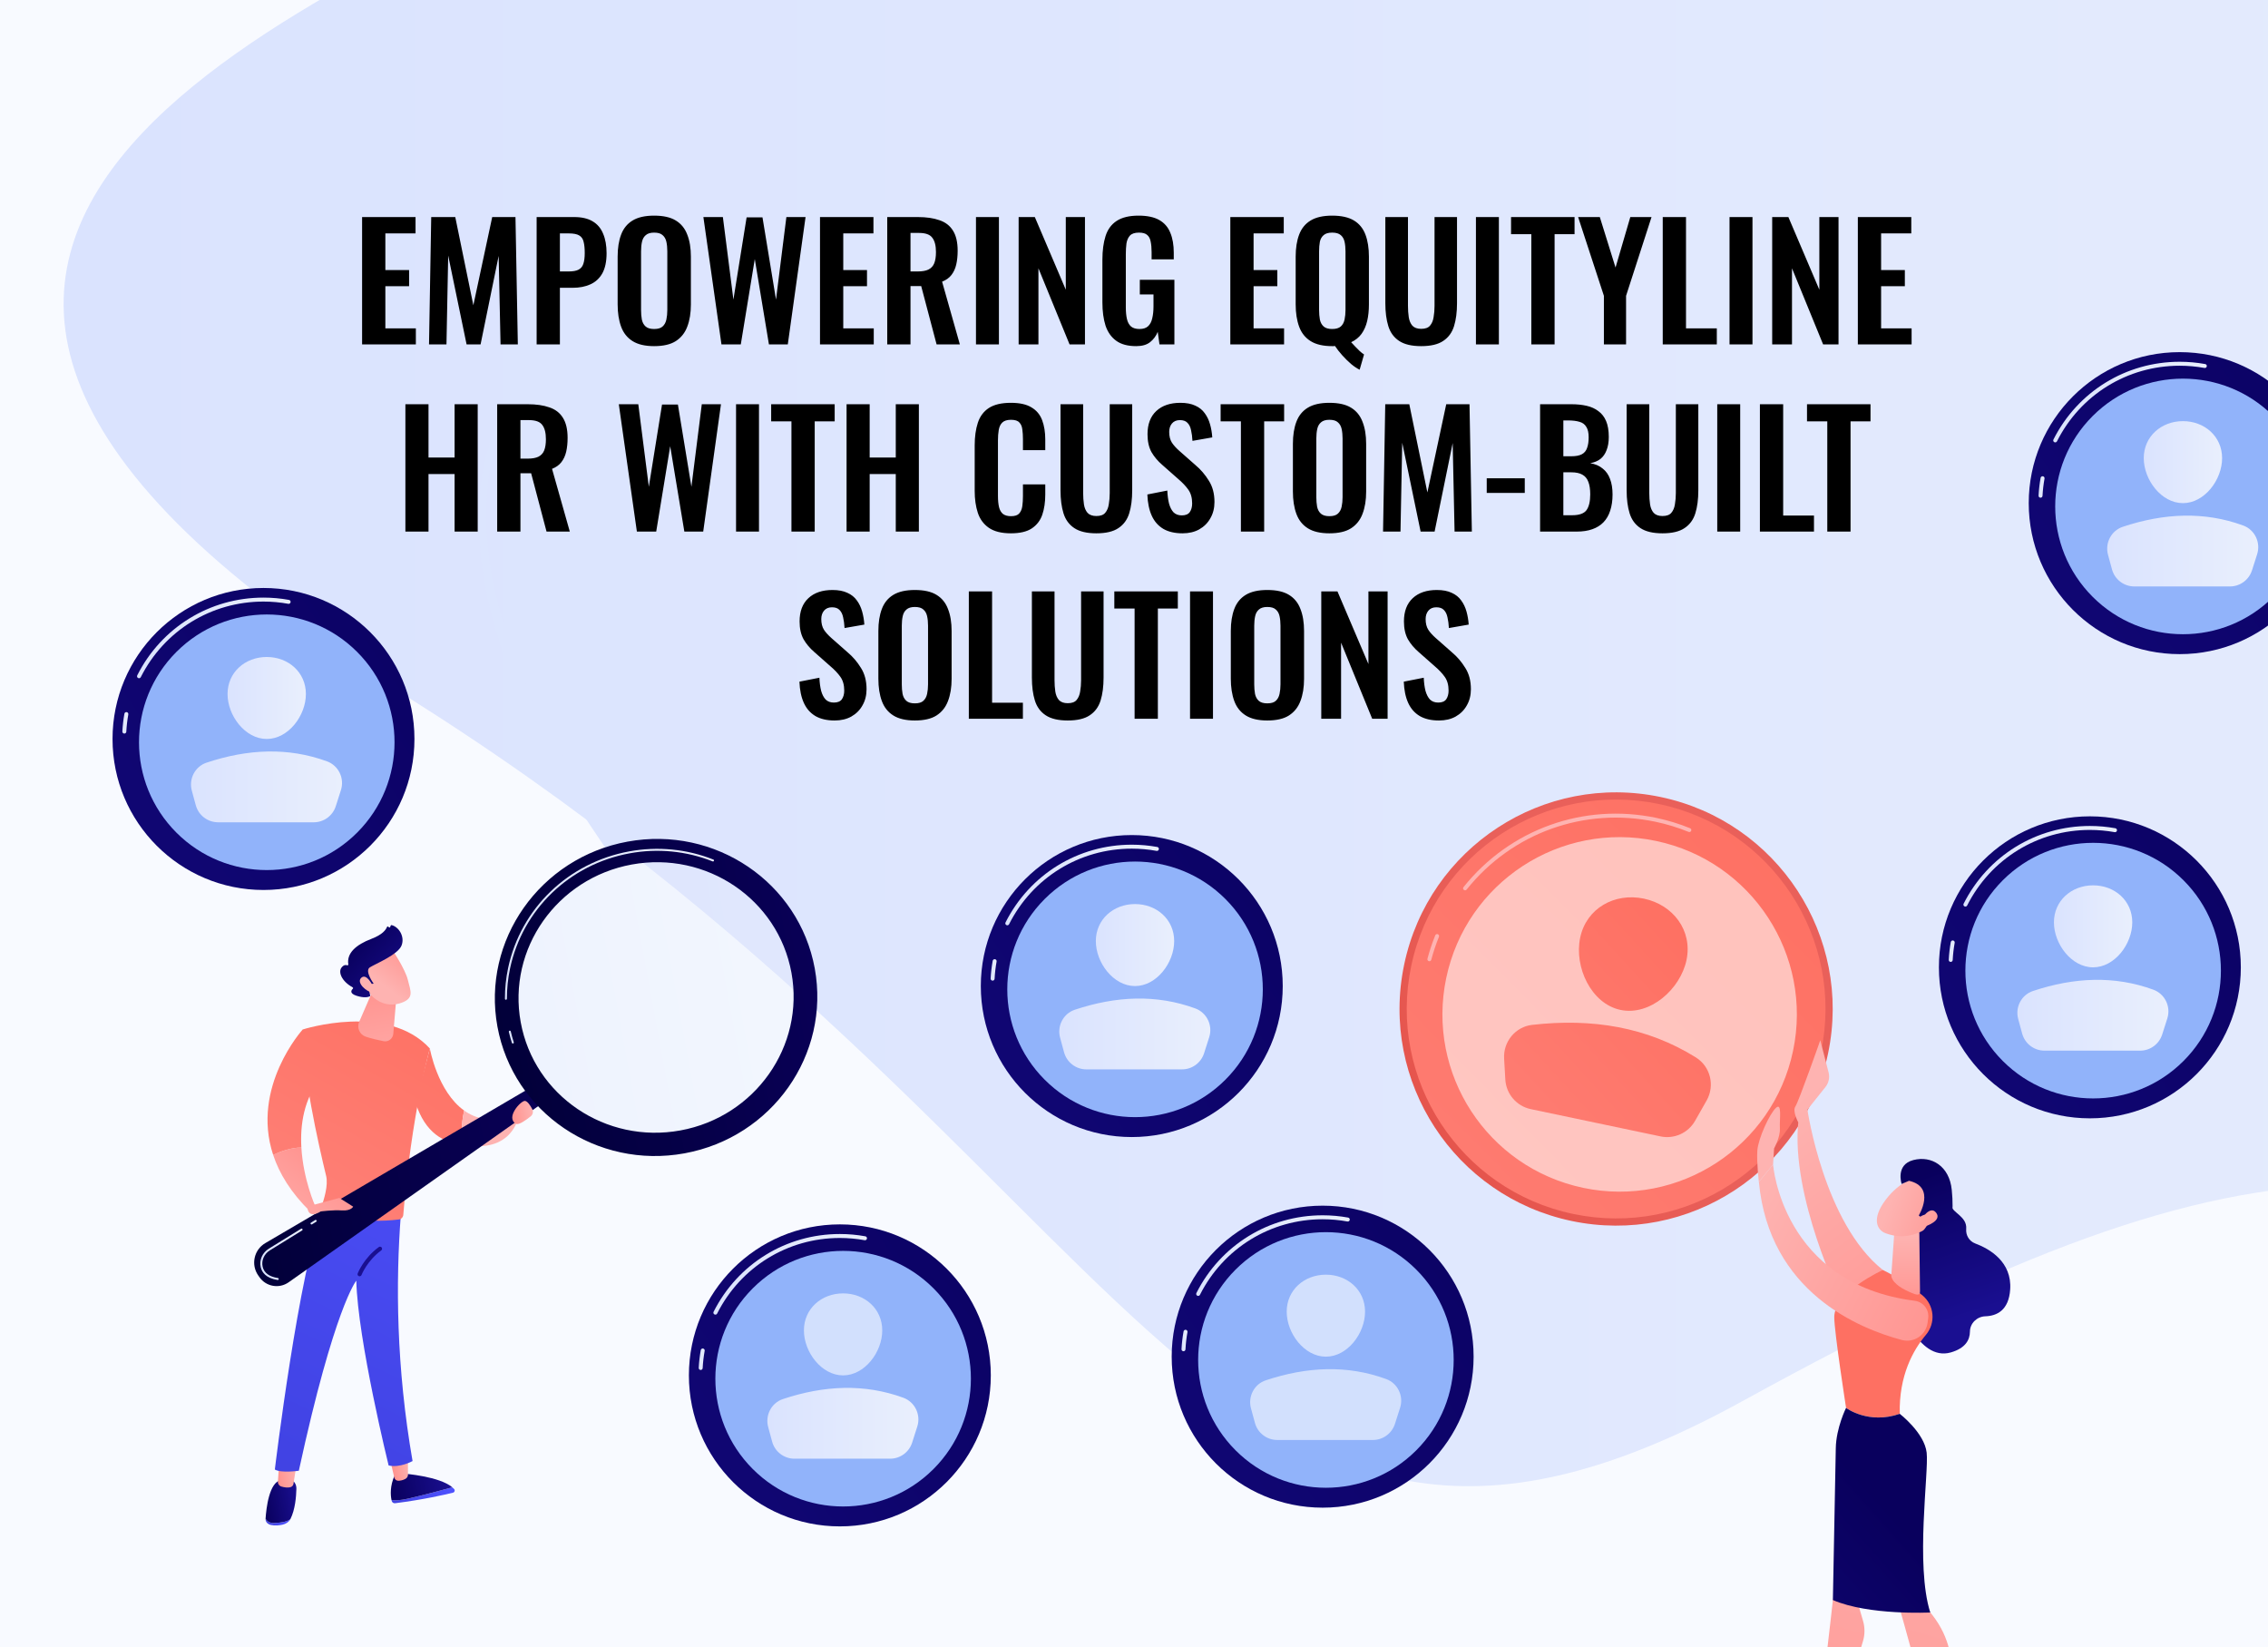 <?xml version="1.0" encoding="UTF-8"?> <svg xmlns="http://www.w3.org/2000/svg" width="606" height="440" viewBox="0 0 606 440" fill="none"><rect x="0" y="0" width="606" height="440" fill="#333333" stroke="none"/><g clip-path="url(#clip0_6969_40495)"><rect width="606" height="440" fill="#F8FAFF"></rect><path d="M177.391 -201.102C107.427 -143.315 200.952 -69.138 152.5 -36.757C104.048 -4.375 -96.615 58.778 105.46 184.066C307.535 309.353 321.295 453.622 465.551 374.293C609.808 294.964 652.138 304.485 770.85 358.114C889.562 411.743 989.336 247.327 947.149 148.302C904.963 49.276 841.505 46.461 889.676 -16.779C937.848 -80.018 862.516 -255.017 696.695 -119.776C530.874 15.464 427.082 -85.504 408.874 -136.082C390.667 -186.661 287.956 -292.426 177.391 -201.102Z" fill="url(#paint0_linear_6969_40495)"></path><path d="M145.861 95.098C145.861 95.098 145.757 95.189 145.557 95.366C145.364 95.535 145.074 95.818 144.703 96.182C143.964 96.92 142.926 98.06 141.714 99.602C140.494 101.136 139.151 103.115 137.793 105.487C137.092 106.661 136.462 107.974 135.773 109.344C135.163 110.752 134.484 112.215 133.929 113.805C133.781 114.199 133.632 114.597 133.482 114.999C133.335 115.402 133.22 115.821 133.085 116.238C132.833 117.076 132.541 117.919 132.308 118.795C132.088 119.675 131.864 120.57 131.636 121.478C131.512 121.93 131.427 122.394 131.341 122.862C131.252 123.329 131.163 123.8 131.073 124.273C130.984 124.747 130.893 125.223 130.802 125.703C130.72 126.184 130.672 126.675 130.604 127.164C130.482 128.146 130.339 129.138 130.229 130.143C130.11 132.166 129.882 134.224 129.916 136.332C129.786 140.541 130.187 144.889 130.69 149.278C130.868 150.37 131.046 151.466 131.224 152.566C131.406 153.665 131.56 154.771 131.825 155.861C132.065 156.955 132.304 158.051 132.544 159.148C132.672 159.695 132.768 160.249 132.92 160.791L133.367 162.418C133.968 164.586 134.52 166.767 135.269 168.884C135.976 171.012 136.633 173.145 137.473 175.201C138.993 179.366 140.783 183.353 142.519 187.203C143.451 189.099 144.368 190.965 145.266 192.79C145.493 193.245 145.705 193.704 145.942 194.148C146.183 194.59 146.422 195.029 146.66 195.466C147.136 196.34 147.606 197.203 148.069 198.054C149.866 201.489 151.806 204.606 153.531 207.517C153.967 208.242 154.393 208.953 154.809 209.647C155.25 210.327 155.681 210.991 156.101 211.639C156.941 212.934 157.737 214.162 158.486 215.316C159.951 217.644 161.357 219.592 162.487 221.213C164.752 224.451 166.046 226.301 166.046 226.301L166.082 226.351C166.662 227.181 166.46 228.324 165.63 228.905C164.801 229.485 163.657 229.283 163.077 228.453C163.072 228.447 163.063 228.432 163.059 228.426C163.059 228.426 161.782 226.531 159.548 223.215C158.434 221.555 157.049 219.561 155.606 217.176C154.869 215.994 154.084 214.737 153.258 213.41C152.845 212.748 152.421 212.068 151.987 211.372C151.577 210.661 151.158 209.933 150.729 209.19C149.033 206.208 147.127 203.019 145.363 199.5C144.909 198.629 144.448 197.745 143.982 196.851C143.748 196.404 143.514 195.954 143.278 195.501C143.045 195.047 142.838 194.577 142.615 194.111C141.737 192.242 140.84 190.332 139.928 188.39C138.232 184.446 136.487 180.365 135.014 176.098C134.199 173.995 133.565 171.807 132.885 169.627C132.162 167.461 131.636 165.225 131.064 163.004L130.639 161.338C130.494 160.784 130.404 160.215 130.285 159.655C130.059 158.531 129.835 157.408 129.61 156.288C129.361 155.172 129.221 154.037 129.056 152.912C128.894 151.786 128.732 150.663 128.571 149.545C128.134 145.046 127.806 140.597 128.014 136.286C128.019 134.13 128.287 132.021 128.448 129.954C128.579 128.925 128.742 127.911 128.886 126.908C128.964 126.407 129.023 125.907 129.116 125.415C129.218 124.924 129.319 124.437 129.419 123.953C129.52 123.469 129.62 122.989 129.719 122.512C129.815 122.034 129.912 121.561 130.047 121.099C130.297 120.172 130.542 119.259 130.784 118.361C131.039 117.467 131.354 116.607 131.628 115.753C131.773 115.329 131.899 114.902 132.057 114.492C132.218 114.082 132.378 113.677 132.537 113.276C133.134 111.656 133.857 110.167 134.509 108.737C135.239 107.344 135.909 106.013 136.648 104.82C138.084 102.413 139.496 100.411 140.778 98.857C142.05 97.295 143.139 96.141 143.921 95.388C144.316 95.013 144.616 94.731 144.84 94.541C145.055 94.358 145.167 94.263 145.167 94.263C145.395 94.069 145.738 94.097 145.932 94.325C146.124 94.551 146.099 94.888 145.878 95.084L145.861 95.098Z" fill="#DCE5FE"></path><path d="M238.519 584.684L129.178 559.266C125.691 558.455 123.522 554.971 124.332 551.485L148.875 445.911C149.684 442.431 153.156 440.262 156.638 441.061L266.922 466.387C270.431 467.192 272.611 470.703 271.777 474.205L246.291 579.872C245.466 583.341 241.992 585.491 238.519 584.684Z" fill="url(#paint1_linear_6969_40495)"></path><path d="M224.405 407.737C246.681 407.737 264.74 389.678 264.74 367.401C264.74 345.124 246.681 327.065 224.405 327.065C202.128 327.065 184.069 345.124 184.069 367.401C184.069 389.678 202.128 407.737 224.405 407.737Z" fill="url(#paint2_linear_6969_40495)"></path><path d="M187.222 365.955C187.213 365.955 187.203 365.955 187.194 365.954C186.902 365.938 186.677 365.689 186.693 365.397C186.776 363.807 186.961 362.211 187.242 360.654C187.293 360.366 187.567 360.177 187.857 360.227C188.145 360.279 188.336 360.554 188.284 360.842C188.011 362.356 187.831 363.907 187.75 365.452C187.736 365.735 187.502 365.955 187.222 365.955Z" fill="url(#paint3_linear_6969_40495)"></path><path d="M191.144 351.175C191.063 351.175 190.982 351.157 190.905 351.118C190.644 350.986 190.539 350.667 190.671 350.407C197.138 337.595 210.064 329.637 224.404 329.637C226.692 329.637 228.984 329.843 231.217 330.25C231.505 330.302 231.695 330.577 231.643 330.865C231.591 331.153 231.316 331.347 231.027 331.291C228.857 330.896 226.628 330.696 224.404 330.696C210.466 330.696 197.903 338.432 191.617 350.884C191.524 351.068 191.337 351.175 191.144 351.175Z" fill="url(#paint4_linear_6969_40495)"></path><path d="M249.42 392.42C262.752 379.088 262.752 357.472 249.42 344.14C236.088 330.808 214.472 330.808 201.14 344.14C187.808 357.472 187.808 379.088 201.14 392.42C214.472 405.752 236.088 405.752 249.42 392.42Z" fill="#91B3FA"></path><path opacity="0.59" d="M235.735 355.38C235.735 361.161 231.049 367.401 225.269 367.401C219.488 367.401 214.802 361.161 214.802 355.38C214.802 349.599 219.488 345.498 225.269 345.498C231.049 345.498 235.735 349.599 235.735 355.38Z" fill="white"></path><path d="M212.28 389.657H237.831C240.52 389.657 242.902 387.918 243.721 385.357L245.096 381.059C246.103 377.913 244.466 374.506 241.364 373.372C230.965 369.57 220.213 370.058 209.198 373.722C206.113 374.749 204.4 378.05 205.252 381.188L206.31 385.091C207.042 387.786 209.487 389.657 212.28 389.657Z" fill="url(#paint5_linear_6969_40495)"></path><path d="M353.406 402.736C375.683 402.736 393.741 384.677 393.741 362.4C393.741 340.123 375.683 322.064 353.406 322.064C331.129 322.064 313.07 340.123 313.07 362.4C313.07 384.677 331.129 402.736 353.406 402.736Z" fill="url(#paint6_linear_6969_40495)"></path><path d="M316.224 360.954C316.214 360.954 316.205 360.954 316.195 360.953C315.903 360.938 315.679 360.688 315.694 360.396C315.777 358.806 315.962 357.211 316.243 355.653C316.295 355.365 316.57 355.176 316.858 355.226C317.146 355.278 317.337 355.553 317.285 355.841C317.012 357.355 316.833 358.906 316.752 360.451C316.737 360.734 316.504 360.954 316.224 360.954Z" fill="url(#paint7_linear_6969_40495)"></path><path d="M320.145 346.174C320.065 346.174 319.983 346.156 319.907 346.117C319.646 345.985 319.541 345.666 319.673 345.406C326.14 332.594 339.066 324.636 353.406 324.636C355.694 324.636 357.985 324.842 360.218 325.249C360.506 325.301 360.697 325.576 360.645 325.864C360.592 326.152 360.319 326.346 360.029 326.29C357.858 325.895 355.63 325.695 353.406 325.695C339.468 325.695 326.904 333.431 320.619 345.883C320.525 346.067 320.339 346.174 320.145 346.174Z" fill="url(#paint8_linear_6969_40495)"></path><path d="M378.42 387.419C391.752 374.087 391.752 352.471 378.42 339.139C365.088 325.807 343.472 325.807 330.14 339.139C316.808 352.471 316.808 374.087 330.14 387.419C343.472 400.751 365.088 400.751 378.42 387.419Z" fill="#91B3FA"></path><path opacity="0.59" d="M364.737 350.379C364.737 356.16 360.051 362.4 354.27 362.4C348.489 362.4 343.803 356.16 343.803 350.379C343.803 344.598 348.489 340.497 354.27 340.497C360.051 340.497 364.737 344.598 364.737 350.379Z" fill="white"></path><path opacity="0.59" d="M341.281 384.656H366.832C369.522 384.656 371.903 382.917 372.723 380.356L374.098 376.058C375.104 372.912 373.468 369.505 370.365 368.371C359.967 364.569 349.214 365.057 338.2 368.721C335.114 369.748 333.402 373.049 334.253 376.187L335.312 380.09C336.043 382.785 338.489 384.656 341.281 384.656Z" fill="white"></path><path d="M70.403 237.736C92.68 237.736 110.739 219.677 110.739 197.4C110.739 175.123 92.68 157.064 70.403 157.064C48.127 157.064 30.068 175.123 30.068 197.4C30.068 219.677 48.127 237.736 70.403 237.736Z" fill="url(#paint9_linear_6969_40495)"></path><path d="M33.221 195.954C33.212 195.954 33.202 195.954 33.193 195.954C32.901 195.938 32.676 195.689 32.692 195.397C32.775 193.807 32.96 192.211 33.241 190.653C33.292 190.365 33.566 190.172 33.856 190.226C34.144 190.278 34.335 190.553 34.283 190.841C34.01 192.355 33.83 193.906 33.749 195.452C33.735 195.735 33.501 195.954 33.221 195.954Z" fill="url(#paint10_linear_6969_40495)"></path><path d="M37.142 181.174C37.062 181.174 36.981 181.156 36.904 181.117C36.643 180.985 36.538 180.666 36.67 180.406C43.137 167.595 56.063 159.636 70.403 159.636C72.692 159.636 74.984 159.842 77.216 160.249C77.504 160.301 77.695 160.577 77.642 160.865C77.59 161.153 77.313 161.347 77.026 161.291C74.856 160.896 72.628 160.695 70.403 160.695C56.465 160.695 43.901 168.431 37.616 180.883C37.523 181.067 37.336 181.174 37.142 181.174Z" fill="url(#paint11_linear_6969_40495)"></path><path d="M95.419 222.419C108.752 209.087 108.751 187.472 95.419 174.14C82.087 160.808 60.472 160.808 47.14 174.14C33.808 187.472 33.808 209.087 47.14 222.419C60.472 235.751 82.088 235.751 95.419 222.419Z" fill="#91B3FA"></path><path d="M81.734 185.379C81.734 191.16 77.048 197.4 71.268 197.4C65.487 197.4 60.801 191.16 60.801 185.379C60.801 179.598 65.487 175.497 71.268 175.497C77.048 175.497 81.734 179.598 81.734 185.379Z" fill="url(#paint12_linear_6969_40495)"></path><path d="M58.279 219.656H83.83C86.519 219.656 88.901 217.918 89.72 215.356L91.095 211.058C92.102 207.912 90.465 204.505 87.363 203.371C76.964 199.569 66.212 200.057 55.197 203.722C52.112 204.748 50.4 208.049 51.251 211.188L52.309 215.09C53.041 217.785 55.486 219.656 58.279 219.656Z" fill="url(#paint13_linear_6969_40495)"></path><path d="M582.405 174.735C604.682 174.735 622.74 156.676 622.74 134.399C622.74 112.122 604.682 94.064 582.405 94.064C560.128 94.064 542.069 112.122 542.069 134.399C542.069 156.676 560.128 174.735 582.405 174.735Z" fill="url(#paint14_linear_6969_40495)"></path><path d="M545.223 132.953C545.213 132.953 545.204 132.953 545.194 132.953C544.902 132.937 544.678 132.688 544.693 132.396C544.776 130.807 544.961 129.211 545.242 127.652C545.294 127.364 545.569 127.171 545.857 127.225C546.145 127.277 546.336 127.552 546.284 127.84C546.011 129.355 545.832 130.906 545.751 132.451C545.736 132.734 545.503 132.953 545.223 132.953Z" fill="url(#paint15_linear_6969_40495)"></path><path d="M549.144 118.173C549.064 118.173 548.982 118.155 548.906 118.116C548.645 117.984 548.54 117.665 548.672 117.405C555.139 104.594 568.065 96.635 582.405 96.635C584.694 96.635 586.985 96.841 589.217 97.248C589.505 97.3 589.696 97.576 589.644 97.864C589.591 98.152 589.315 98.346 589.028 98.29C586.858 97.895 584.63 97.694 582.405 97.694C568.467 97.694 555.903 105.43 549.618 117.882C549.524 118.066 549.338 118.173 549.144 118.173Z" fill="url(#paint16_linear_6969_40495)"></path><path d="M607.42 159.419C620.752 146.087 620.751 124.472 607.419 111.14C594.087 97.808 572.472 97.808 559.14 111.14C545.808 124.472 545.808 146.087 559.14 159.419C572.472 172.751 594.088 172.751 607.42 159.419Z" fill="#91B3FA"></path><path d="M593.736 122.378C593.736 128.159 589.05 134.399 583.269 134.399C577.488 134.399 572.802 128.159 572.802 122.378C572.802 116.597 577.488 112.496 583.269 112.496C589.05 112.496 593.736 116.597 593.736 122.378Z" fill="url(#paint17_linear_6969_40495)"></path><path d="M570.28 156.655H595.831C598.521 156.655 600.902 154.917 601.722 152.355L603.097 148.057C604.103 144.911 602.467 141.504 599.364 140.37C588.966 136.568 578.213 137.056 567.199 140.721C564.113 141.747 562.401 145.048 563.252 148.187L564.311 152.089C565.042 154.784 567.488 156.655 570.28 156.655Z" fill="url(#paint18_linear_6969_40495)"></path><path d="M302.406 303.737C324.683 303.737 342.741 285.678 342.741 263.401C342.741 241.124 324.683 223.065 302.406 223.065C280.129 223.065 262.07 241.124 262.07 263.401C262.07 285.678 280.129 303.737 302.406 303.737Z" fill="url(#paint19_linear_6969_40495)"></path><path d="M265.223 261.955C265.214 261.955 265.205 261.955 265.195 261.954C264.903 261.939 264.679 261.689 264.694 261.398C264.777 259.808 264.962 258.212 265.243 256.654C265.295 256.366 265.569 256.173 265.858 256.227C266.146 256.279 266.337 256.554 266.285 256.842C266.012 258.356 265.833 259.907 265.752 261.452C265.737 261.735 265.503 261.955 265.223 261.955Z" fill="url(#paint20_linear_6969_40495)"></path><path d="M269.145 247.175C269.065 247.175 268.983 247.157 268.907 247.118C268.645 246.986 268.541 246.667 268.673 246.407C275.139 233.596 288.065 225.637 302.406 225.637C304.693 225.637 306.985 225.843 309.218 226.25C309.506 226.302 309.697 226.577 309.644 226.865C309.592 227.153 309.318 227.347 309.028 227.291C306.858 226.896 304.63 226.696 302.406 226.696C288.467 226.696 275.904 234.432 269.618 246.884C269.525 247.068 269.338 247.175 269.145 247.175Z" fill="url(#paint21_linear_6969_40495)"></path><path d="M327.42 288.42C340.752 275.088 340.752 253.472 327.42 240.14C314.088 226.808 292.472 226.808 279.14 240.14C265.808 253.472 265.808 275.088 279.14 288.42C292.472 301.752 314.088 301.752 327.42 288.42Z" fill="#91B3FA"></path><path d="M313.737 251.38C313.737 257.161 309.051 263.401 303.27 263.401C297.489 263.401 292.803 257.161 292.803 251.38C292.803 245.599 297.489 241.498 303.27 241.498C309.051 241.498 313.737 245.599 313.737 251.38Z" fill="url(#paint22_linear_6969_40495)"></path><path d="M290.28 285.657H315.831C318.521 285.657 320.902 283.919 321.722 281.357L323.097 277.059C324.104 273.913 322.467 270.506 319.364 269.372C308.966 265.57 298.214 266.058 287.199 269.723C284.113 270.749 282.401 274.05 283.252 277.188L284.311 281.091C285.043 283.786 287.488 285.657 290.28 285.657Z" fill="url(#paint23_linear_6969_40495)"></path><path d="M558.404 298.735C580.681 298.735 598.74 280.676 598.74 258.399C598.74 236.122 580.681 218.063 558.404 218.063C536.127 218.063 518.068 236.122 518.068 258.399C518.068 280.676 536.127 298.735 558.404 298.735Z" fill="url(#paint24_linear_6969_40495)"></path><path d="M521.222 256.953C521.212 256.953 521.203 256.953 521.193 256.953C520.901 256.937 520.677 256.688 520.692 256.396C520.775 254.807 520.96 253.211 521.241 251.652C521.293 251.364 521.569 251.175 521.856 251.225C522.144 251.277 522.335 251.552 522.283 251.84C522.01 253.355 521.831 254.906 521.75 256.451C521.735 256.734 521.501 256.953 521.222 256.953Z" fill="url(#paint25_linear_6969_40495)"></path><path d="M525.143 242.173C525.063 242.173 524.981 242.155 524.905 242.117C524.644 241.985 524.539 241.666 524.671 241.405C531.137 228.594 544.063 220.636 558.404 220.636C560.694 220.636 562.986 220.842 565.216 221.249C565.504 221.301 565.695 221.576 565.642 221.865C565.59 222.153 565.314 222.348 565.027 222.29C562.859 221.895 560.631 221.695 558.404 221.695C544.465 221.695 531.902 229.43 525.617 241.882C525.523 242.067 525.337 242.173 525.143 242.173Z" fill="url(#paint26_linear_6969_40495)"></path><path d="M583.419 283.419C596.752 270.087 596.752 248.471 583.419 235.139C570.087 221.807 548.472 221.807 535.14 235.139C521.808 248.471 521.808 270.087 535.14 283.419C548.472 296.751 570.087 296.751 583.419 283.419Z" fill="#91B3FA"></path><path d="M569.735 246.378C569.735 252.159 565.049 258.399 559.268 258.399C553.488 258.399 548.802 252.159 548.802 246.378C548.802 240.597 553.488 236.496 559.268 236.496C565.049 236.496 569.735 240.597 569.735 246.378Z" fill="url(#paint27_linear_6969_40495)"></path><path d="M546.279 280.655H571.83C574.52 280.655 576.901 278.916 577.721 276.355L579.096 272.057C580.102 268.911 578.466 265.504 575.363 264.37C564.965 260.568 554.212 261.056 543.198 264.721C540.112 265.747 538.4 269.048 539.251 272.186L540.31 276.089C541.041 278.784 543.487 280.655 546.279 280.655Z" fill="url(#paint28_linear_6969_40495)"></path><path d="M419.918 326.153C451.191 332.727 481.872 312.704 488.445 281.431C495.019 250.157 474.996 219.476 443.723 212.903C412.45 206.329 381.769 226.352 375.195 257.625C368.621 288.898 388.644 319.579 419.918 326.153Z" fill="url(#paint29_linear_6969_40495)"></path><path d="M420.313 324.27C450.547 330.625 480.208 311.268 486.563 281.035C492.918 250.801 473.561 221.14 443.327 214.785C413.094 208.43 383.433 227.787 377.078 258.021C370.723 288.254 390.08 317.915 420.313 324.27Z" fill="url(#paint30_linear_6969_40495)"></path><path d="M381.812 256.757C381.803 256.755 381.794 256.753 381.785 256.751C381.502 256.675 381.334 256.385 381.409 256.103C381.973 253.978 382.676 251.873 383.498 249.846C383.609 249.575 383.916 249.444 384.188 249.555C384.459 249.665 384.59 249.973 384.48 250.245C383.674 252.231 382.985 254.293 382.433 256.374C382.36 256.648 382.086 256.814 381.812 256.757Z" fill="url(#paint31_linear_6969_40495)"></path><path d="M391.351 237.817C391.272 237.801 391.196 237.766 391.13 237.713C390.901 237.53 390.864 237.197 391.047 236.969C403.43 221.487 423.165 214.401 442.552 218.476C445.644 219.127 448.684 220.057 451.587 221.241C451.858 221.351 451.988 221.66 451.877 221.931C451.767 222.202 451.46 222.335 451.187 222.221C448.343 221.061 445.365 220.15 442.334 219.513C423.341 215.521 404.006 222.463 391.874 237.63C391.745 237.791 391.541 237.857 391.351 237.817Z" fill="url(#paint32_linear_6969_40495)"></path><path opacity="0.57" d="M423.023 317.304C448.612 322.683 473.716 306.299 479.095 280.711C484.474 255.122 468.09 230.018 442.502 224.639C416.913 219.26 391.809 235.643 386.43 261.232C381.051 286.821 397.434 311.925 423.023 317.304Z" fill="white"></path><path d="M450.628 256.445C448.979 264.291 440.839 271.424 432.993 269.774C425.148 268.125 420.568 258.319 422.217 250.474C423.866 242.628 431.396 238.399 439.242 240.048C447.087 241.698 452.277 248.6 450.628 256.445Z" fill="url(#paint33_linear_6969_40495)"></path><path d="M409.015 296.274L443.693 303.563C447.343 304.33 451.071 302.65 452.914 299.408L456.006 293.967C458.27 289.984 457.021 284.894 453.133 282.469C440.106 274.343 425.374 271.938 409.38 273.77C404.899 274.283 401.633 278.274 401.894 282.776L402.217 288.375C402.44 292.241 405.226 295.477 409.015 296.274Z" fill="url(#paint34_linear_6969_40495)"></path><path d="M482.35 299.678L482.935 296.407L487.75 290.376C488.631 289.273 488.941 287.82 488.588 286.453L486.373 277.875C486.373 277.875 480.606 294.272 479.727 295.55C478.848 296.829 480.488 299.804 480.488 299.804L482.35 299.678Z" fill="url(#paint35_linear_6969_40495)"></path><path d="M517.969 317.497C517.969 317.497 521.23 320.027 521.471 322.197C521.664 323.938 525.636 324.992 525.36 328.277C525.217 329.974 526.162 331.555 527.756 332.154C531.725 333.644 537.599 337.103 537.113 344.437C536.742 350.035 533.538 351.513 530.48 351.615C528.234 351.69 526.378 353.469 526.357 355.717C526.336 357.872 525.216 360.133 521.235 361.271C512.315 363.82 507.297 347.86 507.297 347.86L510.893 322.59L517.969 317.497Z" fill="url(#paint36_linear_6969_40495)"></path><path d="M482.935 296.407C482.935 296.407 487.346 326.745 503.101 339.248C503.101 339.248 495.232 347.577 492.052 347.514C492.052 347.514 478.305 319.491 480.533 299.368L482.935 296.407Z" fill="url(#paint37_linear_6969_40495)"></path><path d="M491.528 422.877L489.739 427.414C489.739 427.414 486.715 455.106 484.91 466.057C484.627 467.774 483.834 469.363 482.636 470.625L476.389 477.209L489.693 472.713L490.232 471.318L488.855 468.247L497.781 438.389C498.305 436.635 498.313 434.768 497.804 433.009L496.322 427.895L491.528 422.877Z" fill="url(#paint38_linear_6969_40495)"></path><path d="M507.269 428.52C507.269 428.52 516.704 461.58 517.769 468.9C518.835 476.22 518.517 482.072 518.438 482.616C518.314 483.466 519.188 484.489 522.064 485.094C523.548 485.406 524.4 484.964 524.877 484.463C525.283 484.035 525.428 483.424 525.281 482.852C524.76 480.825 523.113 474.349 522.606 471.463C522.001 468.016 522.29 453.035 521.84 447.711C521.39 442.386 520.834 436.596 515.343 430.216C515.343 430.216 511.776 424.874 507.269 428.52Z" fill="url(#paint39_linear_6969_40495)"></path><path d="M507.609 377.668C507.358 367.447 511.212 360.598 514.59 356.586C517.285 353.386 516.861 348.638 513.626 345.985C508.57 341.84 503.101 339.249 503.101 339.249C503.101 339.249 490.125 345.107 490.106 351.824C490.095 355.761 493.262 376.082 493.262 376.082C493.262 376.082 499.195 380.585 507.609 377.668Z" fill="url(#paint40_linear_6969_40495)"></path><path d="M514.797 388.046C514.193 382.737 507.609 377.669 507.609 377.669C499.195 380.586 493.262 376.083 493.262 376.083C493.262 376.083 490.598 381.419 490.515 386.881C490.431 392.344 489.739 427.414 489.739 427.414C499.39 431.576 515.754 430.737 515.754 430.737C511.729 417.988 515.401 393.354 514.797 388.046Z" fill="url(#paint41_linear_6969_40495)"></path><path d="M512.837 329.461L513.02 344.933C513.062 346.301 511.919 345.839 510.655 345.314C508.585 344.454 505.983 343.033 505.407 341.161C505.348 340.971 505.341 340.767 505.355 340.569L506.096 330.022C506.155 329.185 506.76 328.489 507.58 328.314L510.563 327.678C511.711 327.433 512.801 328.287 512.837 329.461Z" fill="url(#paint42_linear_6969_40495)"></path><path d="M511.934 314.576C511.934 314.576 507.691 315.402 503.857 320.477C500.023 325.552 501.456 328.568 503.866 329.447C506.277 330.327 510.006 331.054 514.702 328.242C519.399 325.431 517.41 313.69 511.934 314.576Z" fill="url(#paint43_linear_6969_40495)"></path><path d="M512.691 324.68C512.691 324.68 517.363 317.059 510.079 315.426L508.108 316.266C508.108 316.266 506.388 311.135 511.245 309.879C516.102 308.623 520.872 311.507 521.499 317.827C522.125 324.147 521.611 328.181 517.9 330.362C514.19 332.543 513.582 329.058 513.582 329.058C513.582 329.058 515.835 326.763 515.443 325.199C515.051 323.635 513.099 325.012 513.099 325.012L512.691 324.68Z" fill="url(#paint44_linear_6969_40495)"></path><path d="M513.318 325.77C513.318 325.77 515.696 321.838 517.324 323.945C518.952 326.053 514.888 327.527 513.329 327.954L513.318 325.77Z" fill="url(#paint45_linear_6969_40495)"></path><path d="M473.759 311.054C473.759 311.054 476.096 342.961 511.614 347.474C513.887 347.763 515.501 349.831 515.205 352.102L515.045 353.33C514.616 356.62 511.401 358.794 508.192 357.948C496.7 354.919 472.713 345.114 469.965 315.717L473.759 311.054Z" fill="url(#paint46_linear_6969_40495)"></path><path d="M469.965 315.716C469.965 315.716 469.33 310.469 469.556 307.32C469.781 304.171 472.764 297.624 474.493 295.97C476.222 294.316 475.448 299.098 475.575 301.449C475.703 303.799 474.027 306.764 474.027 306.764L473.76 311.054L469.965 315.716Z" fill="url(#paint47_linear_6969_40495)"></path><path d="M120.857 397.302C118.025 398.077 113.104 399.396 109.199 400.291C106.851 400.828 105.446 400.846 104.604 400.676C104.621 400.764 104.639 400.847 104.657 400.924C104.751 401.335 105.149 401.605 105.571 401.551C113.087 400.604 118.954 399.249 121.037 398.735C121.468 398.628 121.641 398.108 121.35 397.777C121.205 397.612 121.037 397.455 120.857 397.302Z" fill="url(#paint48_linear_6969_40495)"></path><path d="M109.199 400.29C113.104 399.396 118.025 398.077 120.857 397.301C117.392 394.348 107.983 393.654 107.983 393.654L105.447 394.118C104.163 396.952 104.349 399.392 104.604 400.675C105.446 400.846 106.851 400.828 109.199 400.29Z" fill="url(#paint49_linear_6969_40495)"></path><path d="M104.262 390.056L105.359 394.709C105.478 395.213 105.937 395.571 106.46 395.55C106.98 395.53 107.66 395.415 108.336 395.043C108.752 394.815 109.012 394.382 109.01 393.912L108.993 389.189L104.262 390.056Z" fill="url(#paint50_linear_6969_40495)"></path><path d="M73.287 406.83C72.007 406.884 71.323 406.339 70.96 405.69C70.96 405.696 70.959 405.703 70.959 405.709C70.909 406.474 71.473 407.154 72.39 407.358C73.498 407.605 74.637 407.474 75.503 407.278C76.433 407.068 77.222 406.523 77.58 405.816L77.586 405.805C76.731 406.443 75.421 406.739 73.287 406.83Z" fill="url(#paint51_linear_6969_40495)"></path><path d="M77.198 394.98L75.106 395.363C71.908 395.882 71.138 402.968 70.96 405.69C71.323 406.34 72.007 406.885 73.287 406.83C75.421 406.739 76.731 406.443 77.586 405.805C78.892 403.225 79.138 399.752 79.194 397.74C79.257 395.453 77.198 394.98 77.198 394.98Z" fill="url(#paint52_linear_6969_40495)"></path><path d="M74.576 390.955L74.261 395.787C74.222 396.38 74.601 396.916 75.174 397.089C75.885 397.303 76.863 397.486 77.686 397.231C78.072 397.111 78.35 396.772 78.412 396.376L79.227 391.203L74.576 390.955Z" fill="url(#paint53_linear_6969_40495)"></path><path d="M73.436 392.545C75.115 393.562 79.847 392.871 79.847 392.871C89.335 349.135 95.204 342.094 95.204 342.094C95.568 357.879 103.837 391.459 103.837 391.459C106.857 392.18 110.233 390.288 110.233 390.288C105.861 365.136 105.711 342.532 107.108 324.433C95.618 326.271 88.816 323.47 86.541 322.262C79.819 339.387 73.436 392.545 73.436 392.545Z" fill="url(#paint54_linear_6969_40495)"></path><path d="M80.889 274.999C80.701 286.2 85.019 305.394 87.144 314.121C87.741 316.573 86.64 320.327 85.671 322.927C85.519 323.335 85.74 323.781 86.157 323.907C88.719 324.682 97.336 326.96 106.616 325.74C107.235 325.658 107.706 325.14 107.756 324.518C109.912 297.802 114.854 280.078 114.854 280.078C103.55 267.713 80.889 274.999 80.889 274.999Z" fill="url(#paint55_linear_6969_40495)"></path><path d="M96.183 340.92C96.087 340.937 95.984 340.929 95.887 340.892C95.603 340.783 95.461 340.464 95.569 340.181C95.633 340.014 97.175 336.073 101.215 333.123C101.46 332.945 101.805 332.997 101.985 333.243C102.165 333.489 102.111 333.834 101.865 334.014C98.098 336.764 96.613 340.537 96.599 340.575C96.527 340.761 96.366 340.886 96.183 340.92Z" fill="url(#paint56_linear_6969_40495)"></path><path d="M72.981 308.493C74.599 313.399 77.66 318.512 82.84 323.59L84.169 322.03C84.169 322.03 81.024 315.039 80.528 306.542C77.901 306.512 74.999 307.571 72.981 308.493Z" fill="url(#paint57_linear_6969_40495)"></path><path d="M85.749 287.886L80.888 274.999C80.888 274.999 66.987 290.314 72.981 308.493C74.999 307.571 77.901 306.512 80.528 306.542C80.171 300.422 81.189 293.52 85.749 287.886Z" fill="url(#paint58_linear_6969_40495)"></path><path d="M114.854 280.078L111.076 294.658C113.57 302.585 118.571 305.295 123.516 305.78C123.132 302.029 123.52 298.871 124.009 296.646C116.869 291.546 114.854 280.078 114.854 280.078Z" fill="url(#paint59_linear_6969_40495)"></path><path d="M124.009 296.646C123.519 298.871 123.132 302.029 123.516 305.78C136.943 308.348 138.532 298.307 138.532 298.307L136.141 298.323C131.009 299.832 127.045 298.815 124.009 296.646Z" fill="url(#paint60_linear_6969_40495)"></path><path d="M106.067 264.542L105.083 276.167C104.973 277.473 103.749 278.387 102.465 278.128C101.079 277.848 99.311 277.443 97.76 276.94C96.106 276.403 95.28 274.552 95.973 272.956L100.525 262.472L106.067 264.542Z" fill="url(#paint61_linear_6969_40495)"></path><path d="M142.921 289.845L70.884 332.071C67.862 333.842 66.99 337.811 68.99 340.686L69.319 341.158C71.089 343.701 74.591 344.317 77.123 342.531L145.716 294.138L142.921 289.845Z" fill="url(#paint62_linear_6969_40495)"></path><path opacity="0.32" d="M182.154 303.865C203.196 300.011 217.187 280.136 213.403 259.474C209.619 238.811 189.493 225.184 168.45 229.038C147.408 232.892 133.417 252.766 137.201 273.429C140.986 294.092 161.111 307.718 182.154 303.865Z" fill="url(#paint63_linear_6969_40495)"></path><path d="M167.678 224.82C144.264 229.108 128.696 251.223 132.906 274.215C137.117 297.207 159.512 312.369 182.926 308.081C206.341 303.793 221.909 281.678 217.698 258.686C213.487 235.694 191.092 220.532 167.678 224.82ZM181.806 301.966C161.832 305.624 142.727 292.689 139.134 273.074C135.542 253.46 148.823 234.593 168.798 230.935C188.773 227.277 207.878 240.212 211.47 259.827C215.063 279.441 201.781 298.308 181.806 301.966Z" fill="url(#paint64_linear_6969_40495)"></path><path d="M137.07 278.757C136.941 278.78 136.811 278.705 136.77 278.577C136.465 277.619 136.193 276.631 135.96 275.642C135.927 275.5 136.015 275.357 136.158 275.324C136.297 275.276 136.443 275.378 136.476 275.521C136.705 276.497 136.974 277.47 137.275 278.415C137.319 278.555 137.242 278.704 137.103 278.748C137.092 278.752 137.081 278.755 137.07 278.757ZM135.229 267.063C135.214 267.065 135.198 267.067 135.182 267.067C135.036 267.067 134.917 266.949 134.916 266.803C134.906 264.04 135.193 261.267 135.769 258.562L135.769 258.562C139.164 242.626 151.876 230.402 168.154 227.421C175.746 226.031 183.511 226.788 190.611 229.611C190.747 229.665 190.814 229.819 190.76 229.955C190.705 230.091 190.552 230.157 190.416 230.103C183.408 227.317 175.743 226.57 168.25 227.942C152.183 230.884 139.637 242.947 136.288 258.672L136.288 258.672C135.72 261.341 135.436 264.076 135.446 266.801C135.447 266.931 135.353 267.04 135.229 267.063Z" fill="url(#paint65_linear_6969_40495)"></path><path d="M83.484 321.926L90.672 319.995L94.365 322.329C94.365 322.329 93.807 323.5 91.361 323.334C88.915 323.168 85.687 323.608 85.687 323.608C85.687 323.608 82.727 325.654 82.189 322.939L83.484 321.926Z" fill="url(#paint66_linear_6969_40495)"></path><path d="M137.919 300.204C138.64 300.581 140.614 299.156 141.806 298.202C142.387 297.737 142.562 296.926 142.212 296.269C141.71 295.323 140.942 294.124 140.259 294.081C139.125 294.008 134.946 298.648 137.919 300.204Z" fill="url(#paint67_linear_6969_40495)"></path><path d="M74.26 341.914C74.232 341.92 74.203 341.92 74.172 341.916C70.98 341.428 69.958 339.784 69.663 338.491C69.231 336.602 70.104 334.614 71.835 333.546L80.441 328.235C80.564 328.157 80.728 328.197 80.805 328.321C80.882 328.445 80.843 328.609 80.719 328.685L72.113 333.996C70.575 334.946 69.798 336.705 70.179 338.374C70.555 340.021 71.926 341.037 74.253 341.392C74.397 341.415 74.497 341.55 74.474 341.694C74.457 341.808 74.368 341.895 74.26 341.914Z" fill="url(#paint68_linear_6969_40495)"></path><path d="M83.279 327.085C83.175 327.104 83.065 327.059 83.006 326.963C82.929 326.839 82.968 326.676 83.093 326.599L84.208 325.91C84.332 325.833 84.495 325.872 84.572 325.997C84.649 326.121 84.61 326.284 84.486 326.361L83.371 327.05C83.341 327.067 83.311 327.079 83.279 327.085Z" fill="url(#paint69_linear_6969_40495)"></path><path d="M104.728 253.553C104.728 253.553 108.27 258.823 108.988 261.798C109.706 264.774 110.711 266.605 107.346 267.847C103.981 269.089 100.736 267.894 98.602 265.19C98.602 265.19 95.271 261.032 95.483 259.04C95.694 257.048 104.728 253.553 104.728 253.553Z" fill="url(#paint70_linear_6969_40495)"></path><path d="M99.395 262.82L99.834 262.74C99.834 262.74 97.344 259.358 98.815 258.414C100.286 257.47 106.352 255.031 107.302 252.547C108.218 250.151 106.539 247.581 104.648 247.122C104.528 247.093 104.407 247.169 104.37 247.287L104.276 247.587C104.211 247.793 103.929 247.816 103.832 247.623C103.741 247.439 103.472 247.445 103.397 247.635C103.104 248.38 102.176 249.674 99.256 250.785C95.112 252.362 92.595 254.617 93.068 257.593C93.098 257.782 92.916 257.922 92.738 257.854C92.386 257.719 91.863 257.721 91.29 258.414C90.294 259.62 91.246 262.1 94.214 263.74C94.355 263.818 94.39 264.01 94.272 264.121C93.86 264.511 93.296 265.364 95.28 265.999C97.31 266.649 98.385 266.341 98.778 266.159C98.884 266.111 98.94 265.996 98.912 265.883L98.269 263.286C98.236 263.152 98.323 263.017 98.459 262.992L99.395 262.821L99.395 262.82Z" fill="url(#paint71_linear_6969_40495)"></path><path d="M99.603 263.35C99.603 263.35 97.982 259.866 96.53 261.192C95.078 262.518 98.132 265.135 99.475 265.03L99.603 263.35Z" fill="url(#paint72_linear_6969_40495)"></path><path d="M96.751 92V57.98H111.031V62.348H102.967V72.134H109.309V76.46H102.967V87.716H111.115V92H96.751ZM114.632 92L115.22 57.98H121.646L126.476 81.542L131.516 57.98H137.732L138.362 92H133.742L133.238 68.354L128.408 92H124.67L119.756 68.27L119.294 92H114.632ZM143.386 92V57.98H153.382C155.426 57.98 157.078 58.358 158.338 59.114C159.626 59.87 160.564 60.976 161.152 62.432C161.768 63.86 162.076 65.596 162.076 67.64C162.076 69.852 161.698 71.644 160.942 73.016C160.186 74.36 159.122 75.34 157.75 75.956C156.406 76.572 154.81 76.88 152.962 76.88H149.602V92H143.386ZM149.602 72.512H151.954C153.074 72.512 153.942 72.358 154.558 72.05C155.202 71.714 155.636 71.196 155.86 70.496C156.112 69.768 156.238 68.802 156.238 67.598C156.238 66.366 156.14 65.372 155.944 64.616C155.776 63.832 155.384 63.258 154.768 62.894C154.18 62.53 153.242 62.348 151.954 62.348H149.602V72.512ZM174.775 92.462C172.367 92.462 170.449 92.014 169.021 91.118C167.593 90.222 166.571 88.934 165.955 87.254C165.339 85.574 165.031 83.586 165.031 81.29V68.564C165.031 66.268 165.339 64.308 165.955 62.684C166.571 61.032 167.593 59.772 169.021 58.904C170.449 58.036 172.367 57.602 174.775 57.602C177.239 57.602 179.171 58.036 180.571 58.904C181.999 59.772 183.021 61.032 183.637 62.684C184.281 64.308 184.603 66.268 184.603 68.564V81.332C184.603 83.6 184.281 85.574 183.637 87.254C183.021 88.906 181.999 90.194 180.571 91.118C179.171 92.014 177.239 92.462 174.775 92.462ZM174.775 87.884C175.811 87.884 176.567 87.66 177.043 87.212C177.547 86.764 177.883 86.148 178.051 85.364C178.219 84.58 178.303 83.726 178.303 82.802V67.136C178.303 66.184 178.219 65.33 178.051 64.574C177.883 63.818 177.547 63.23 177.043 62.81C176.567 62.362 175.811 62.138 174.775 62.138C173.795 62.138 173.053 62.362 172.549 62.81C172.045 63.23 171.709 63.818 171.541 64.574C171.373 65.33 171.289 66.184 171.289 67.136V82.802C171.289 83.726 171.359 84.58 171.499 85.364C171.667 86.148 172.003 86.764 172.507 87.212C173.011 87.66 173.767 87.884 174.775 87.884ZM192.771 92L187.941 57.98H193.149L195.963 80.03L199.491 58.064H203.733L207.345 80.03L210.117 57.98H215.241L210.495 92H205.455L201.675 69.194L197.937 92H192.771ZM219.101 92V57.98H233.381V62.348H225.317V72.134H231.659V76.46H225.317V87.716H233.465V92H219.101ZM237.066 92V57.98H245.214C247.51 57.98 249.442 58.26 251.01 58.82C252.606 59.352 253.81 60.276 254.622 61.592C255.462 62.908 255.882 64.7 255.882 66.968C255.882 68.34 255.756 69.572 255.504 70.664C255.252 71.756 254.818 72.694 254.202 73.478C253.614 74.234 252.788 74.822 251.724 75.242L256.47 92H250.254L246.138 76.418H243.282V92H237.066ZM243.282 72.512H245.214C246.418 72.512 247.37 72.344 248.07 72.008C248.798 71.644 249.316 71.084 249.624 70.328C249.932 69.544 250.086 68.55 250.086 67.346C250.086 65.638 249.764 64.364 249.12 63.524C248.504 62.656 247.314 62.222 245.55 62.222H243.282V72.512ZM260.777 92V57.98H266.909V92H260.777ZM272.175 92V57.98H276.501L284.775 77.384V57.98H289.899V92H285.783L277.467 71.672V92H272.175ZM303.588 92.462C301.348 92.462 299.57 91.986 298.254 91.034C296.938 90.082 295.986 88.738 295.398 87.002C294.838 85.238 294.558 83.166 294.558 80.786V69.362C294.558 66.926 294.838 64.826 295.398 63.062C295.958 61.298 296.938 59.954 298.338 59.03C299.766 58.078 301.726 57.602 304.218 57.602C306.542 57.602 308.39 57.994 309.762 58.778C311.134 59.562 312.114 60.696 312.702 62.18C313.318 63.636 313.626 65.414 313.626 67.514V69.278H307.704V67.346C307.704 66.254 307.62 65.316 307.452 64.532C307.312 63.748 307.004 63.16 306.528 62.768C306.08 62.348 305.338 62.138 304.302 62.138C303.21 62.138 302.412 62.404 301.908 62.936C301.432 63.468 301.124 64.168 300.984 65.036C300.872 65.904 300.816 66.856 300.816 67.892V82.13C300.816 83.306 300.914 84.328 301.11 85.196C301.306 86.064 301.67 86.736 302.202 87.212C302.734 87.66 303.49 87.884 304.47 87.884C305.478 87.884 306.248 87.632 306.78 87.128C307.312 86.624 307.676 85.924 307.872 85.028C308.096 84.132 308.208 83.068 308.208 81.836V78.644H304.554V74.738H313.794V92H309.804L309.342 88.64C308.894 89.76 308.208 90.684 307.284 91.412C306.388 92.112 305.156 92.462 303.588 92.462ZM328.736 92V57.98H343.016V62.348H334.952V72.134H341.294V76.46H334.952V87.716H343.1V92H328.736ZM363.291 98.762C362.591 98.426 361.835 97.922 361.023 97.25C360.239 96.578 359.455 95.808 358.671 94.94C357.915 94.1 357.257 93.26 356.697 92.42C356.585 92.448 356.459 92.462 356.319 92.462C356.207 92.462 356.081 92.462 355.941 92.462C353.533 92.462 351.615 92.014 350.187 91.118C348.759 90.222 347.737 88.934 347.121 87.254C346.505 85.574 346.197 83.586 346.197 81.29V68.564C346.197 66.268 346.505 64.308 347.121 62.684C347.737 61.032 348.759 59.772 350.187 58.904C351.615 58.036 353.533 57.602 355.941 57.602C358.405 57.602 360.351 58.036 361.779 58.904C363.207 59.772 364.229 61.032 364.845 62.684C365.461 64.308 365.769 66.268 365.769 68.564V81.332C365.769 82.956 365.615 84.426 365.307 85.742C364.999 87.058 364.495 88.206 363.795 89.186C363.095 90.138 362.171 90.88 361.023 91.412C361.387 91.804 361.765 92.21 362.157 92.63C362.549 93.05 362.941 93.442 363.333 93.806C363.725 94.17 364.103 94.464 364.467 94.688L363.291 98.762ZM355.941 87.884C356.977 87.884 357.747 87.66 358.251 87.212C358.755 86.764 359.091 86.148 359.259 85.364C359.427 84.58 359.511 83.726 359.511 82.802V67.136C359.511 66.184 359.427 65.33 359.259 64.574C359.091 63.818 358.755 63.23 358.251 62.81C357.747 62.362 356.977 62.138 355.941 62.138C354.933 62.138 354.177 62.362 353.673 62.81C353.169 63.23 352.833 63.818 352.665 64.574C352.525 65.33 352.455 66.184 352.455 67.136V82.802C352.455 83.726 352.525 84.58 352.665 85.364C352.833 86.148 353.169 86.764 353.673 87.212C354.177 87.66 354.933 87.884 355.941 87.884ZM379.732 92.462C377.212 92.462 375.252 92 373.852 91.076C372.452 90.152 371.486 88.836 370.954 87.128C370.422 85.42 370.156 83.376 370.156 80.996V57.98H376.204V81.71C376.204 82.774 376.274 83.782 376.414 84.734C376.554 85.658 376.876 86.414 377.38 87.002C377.912 87.562 378.696 87.842 379.732 87.842C380.824 87.842 381.608 87.562 382.084 87.002C382.588 86.414 382.91 85.658 383.05 84.734C383.218 83.782 383.302 82.774 383.302 81.71V57.98H389.308V80.996C389.308 83.376 389.042 85.42 388.51 87.128C387.978 88.836 387.012 90.152 385.612 91.076C384.24 92 382.28 92.462 379.732 92.462ZM394.365 92V57.98H400.497V92H394.365ZM409.165 92V62.558H403.747V57.98H420.715V62.558H415.381V92H409.165ZM428.556 92V79.022L421.668 57.98H427.464L431.664 71.462L435.612 57.98H441.282L434.478 79.022V92H428.556ZM444.277 92V57.98H450.493V87.716H458.725V92H444.277ZM462.123 92V57.98H468.255V92H462.123ZM473.521 92V57.98H477.847L486.121 77.384V57.98H491.245V92H487.129L478.813 71.672V92H473.521ZM496.408 92V57.98H510.688V62.348H502.624V72.134H508.966V76.46H502.624V87.716H510.772V92H496.408ZM108.32 142V107.98H114.494V122.218H121.466V107.98H127.64V142H121.466V126.628H114.494V142H108.32ZM132.845 142V107.98H140.993C143.289 107.98 145.221 108.26 146.789 108.82C148.385 109.352 149.589 110.276 150.401 111.592C151.241 112.908 151.661 114.7 151.661 116.968C151.661 118.34 151.535 119.572 151.283 120.664C151.031 121.756 150.597 122.694 149.981 123.478C149.393 124.234 148.567 124.822 147.503 125.242L152.249 142H146.033L141.917 126.418H139.061V142H132.845ZM139.061 122.512H140.993C142.197 122.512 143.149 122.344 143.849 122.008C144.577 121.644 145.095 121.084 145.403 120.328C145.711 119.544 145.865 118.55 145.865 117.346C145.865 115.638 145.543 114.364 144.899 113.524C144.283 112.656 143.093 112.222 141.329 112.222H139.061V122.512ZM170.171 142L165.341 107.98H170.549L173.363 130.03L176.891 108.064H181.133L184.745 130.03L187.517 107.98H192.641L187.895 142H182.855L179.075 119.194L175.337 142H170.171ZM196.669 142V107.98H202.801V142H196.669ZM211.47 142V112.558H206.052V107.98H223.02V112.558H217.686V142H211.47ZM226.199 142V107.98H232.373V122.218H239.345V107.98H245.519V142H239.345V126.628H232.373V142H226.199ZM270.093 142.462C267.601 142.462 265.641 141.972 264.213 140.992C262.813 140.012 261.833 138.682 261.273 137.002C260.713 135.294 260.433 133.334 260.433 131.122V118.984C260.433 116.66 260.713 114.644 261.273 112.936C261.833 111.228 262.813 109.912 264.213 108.988C265.641 108.064 267.601 107.602 270.093 107.602C272.445 107.602 274.279 108.008 275.595 108.82C276.939 109.604 277.891 110.738 278.451 112.222C279.011 113.706 279.291 115.428 279.291 117.388V120.244H273.327V117.304C273.327 116.352 273.271 115.484 273.159 114.7C273.075 113.916 272.809 113.3 272.361 112.852C271.941 112.376 271.199 112.138 270.135 112.138C269.071 112.138 268.287 112.39 267.783 112.894C267.307 113.37 266.999 114.028 266.859 114.868C266.719 115.68 266.649 116.604 266.649 117.64V132.424C266.649 133.656 266.747 134.678 266.943 135.49C267.139 136.274 267.489 136.876 267.993 137.296C268.525 137.688 269.239 137.884 270.135 137.884C271.171 137.884 271.899 137.646 272.319 137.17C272.767 136.666 273.047 136.008 273.159 135.196C273.271 134.384 273.327 133.474 273.327 132.466V129.4H279.291V132.13C279.291 134.146 279.025 135.938 278.493 137.506C277.961 139.046 277.023 140.264 275.679 141.16C274.363 142.028 272.501 142.462 270.093 142.462ZM292.943 142.462C290.423 142.462 288.463 142 287.063 141.076C285.663 140.152 284.697 138.836 284.165 137.128C283.633 135.42 283.367 133.376 283.367 130.996V107.98H289.415V131.71C289.415 132.774 289.485 133.782 289.625 134.734C289.765 135.658 290.087 136.414 290.591 137.002C291.123 137.562 291.907 137.842 292.943 137.842C294.035 137.842 294.819 137.562 295.295 137.002C295.799 136.414 296.121 135.658 296.261 134.734C296.429 133.782 296.513 132.774 296.513 131.71V107.98H302.519V130.996C302.519 133.376 302.253 135.42 301.721 137.128C301.189 138.836 300.223 140.152 298.823 141.076C297.451 142 295.491 142.462 292.943 142.462ZM315.976 142.462C313.932 142.462 312.224 142.07 310.852 141.286C309.48 140.474 308.444 139.298 307.744 137.758C307.044 136.218 306.652 134.328 306.568 132.088L311.902 131.038C311.958 132.354 312.112 133.516 312.364 134.524C312.644 135.532 313.05 136.316 313.582 136.876C314.142 137.408 314.87 137.674 315.766 137.674C316.774 137.674 317.488 137.38 317.908 136.792C318.328 136.176 318.538 135.406 318.538 134.482C318.538 132.998 318.202 131.78 317.53 130.828C316.858 129.876 315.962 128.924 314.842 127.972L310.558 124.192C309.354 123.156 308.388 122.008 307.66 120.748C306.96 119.46 306.61 117.878 306.61 116.002C306.61 113.314 307.394 111.242 308.962 109.786C310.53 108.33 312.672 107.602 315.388 107.602C316.984 107.602 318.314 107.854 319.378 108.358C320.442 108.834 321.282 109.506 321.898 110.374C322.542 111.242 323.018 112.236 323.326 113.356C323.634 114.448 323.83 115.61 323.914 116.842L318.622 117.766C318.566 116.702 318.44 115.75 318.244 114.91C318.076 114.07 317.754 113.412 317.278 112.936C316.83 112.46 316.158 112.222 315.262 112.222C314.338 112.222 313.624 112.53 313.12 113.146C312.644 113.734 312.406 114.476 312.406 115.372C312.406 116.52 312.644 117.472 313.12 118.228C313.596 118.956 314.282 119.712 315.178 120.496L319.42 124.234C320.82 125.41 322.01 126.796 322.99 128.392C323.998 129.96 324.502 131.864 324.502 134.104C324.502 135.728 324.138 137.17 323.41 138.43C322.71 139.69 321.716 140.684 320.428 141.412C319.168 142.112 317.684 142.462 315.976 142.462ZM331.564 142V112.558H326.146V107.98H343.114V112.558H337.78V142H331.564ZM355.202 142.462C352.794 142.462 350.876 142.014 349.448 141.118C348.02 140.222 346.998 138.934 346.382 137.254C345.766 135.574 345.458 133.586 345.458 131.29V118.564C345.458 116.268 345.766 114.308 346.382 112.684C346.998 111.032 348.02 109.772 349.448 108.904C350.876 108.036 352.794 107.602 355.202 107.602C357.666 107.602 359.598 108.036 360.998 108.904C362.426 109.772 363.448 111.032 364.064 112.684C364.708 114.308 365.03 116.268 365.03 118.564V131.332C365.03 133.6 364.708 135.574 364.064 137.254C363.448 138.906 362.426 140.194 360.998 141.118C359.598 142.014 357.666 142.462 355.202 142.462ZM355.202 137.884C356.238 137.884 356.994 137.66 357.47 137.212C357.974 136.764 358.31 136.148 358.478 135.364C358.646 134.58 358.73 133.726 358.73 132.802V117.136C358.73 116.184 358.646 115.33 358.478 114.574C358.31 113.818 357.974 113.23 357.47 112.81C356.994 112.362 356.238 112.138 355.202 112.138C354.222 112.138 353.48 112.362 352.976 112.81C352.472 113.23 352.136 113.818 351.968 114.574C351.8 115.33 351.716 116.184 351.716 117.136V132.802C351.716 133.726 351.786 134.58 351.926 135.364C352.094 136.148 352.43 136.764 352.934 137.212C353.438 137.66 354.194 137.884 355.202 137.884ZM369.544 142L370.132 107.98H376.558L381.388 131.542L386.428 107.98H392.644L393.274 142H388.654L388.15 118.354L383.32 142H379.582L374.668 118.27L374.206 142H369.544ZM397.248 131.668V127.762H407.412V131.668H397.248ZM411.505 142V107.98H419.863C421.375 107.98 422.733 108.12 423.937 108.4C425.169 108.68 426.219 109.156 427.087 109.828C427.983 110.472 428.669 111.354 429.145 112.474C429.621 113.594 429.859 115.008 429.859 116.716C429.859 118.088 429.663 119.264 429.271 120.244C428.907 121.224 428.361 122.008 427.633 122.596C426.905 123.156 425.995 123.534 424.903 123.73C426.247 123.954 427.353 124.43 428.221 125.158C429.117 125.858 429.775 126.782 430.195 127.93C430.643 129.078 430.867 130.464 430.867 132.088C430.867 133.712 430.657 135.154 430.237 136.414C429.845 137.646 429.243 138.682 428.431 139.522C427.647 140.334 426.653 140.95 425.449 141.37C424.273 141.79 422.887 142 421.291 142H411.505ZM417.721 137.632H420.073C421.949 137.632 423.223 137.184 423.895 136.288C424.567 135.364 424.903 133.95 424.903 132.046C424.903 130.674 424.735 129.568 424.399 128.728C424.091 127.86 423.559 127.216 422.803 126.796C422.075 126.376 421.095 126.166 419.863 126.166H417.721V137.632ZM417.721 121.882H419.821C421.053 121.882 422.005 121.7 422.677 121.336C423.349 120.972 423.811 120.412 424.063 119.656C424.343 118.9 424.483 117.948 424.483 116.8C424.483 115.596 424.273 114.672 423.853 114.028C423.461 113.356 422.859 112.908 422.047 112.684C421.235 112.432 420.199 112.306 418.939 112.306H417.721V121.882ZM444.208 142.462C441.688 142.462 439.728 142 438.328 141.076C436.928 140.152 435.962 138.836 435.43 137.128C434.898 135.42 434.632 133.376 434.632 130.996V107.98H440.68V131.71C440.68 132.774 440.75 133.782 440.89 134.734C441.03 135.658 441.352 136.414 441.856 137.002C442.388 137.562 443.172 137.842 444.208 137.842C445.3 137.842 446.084 137.562 446.56 137.002C447.064 136.414 447.386 135.658 447.526 134.734C447.694 133.782 447.778 132.774 447.778 131.71V107.98H453.784V130.996C453.784 133.376 453.518 135.42 452.986 137.128C452.454 138.836 451.488 140.152 450.088 141.076C448.716 142 446.756 142.462 444.208 142.462ZM458.841 142V107.98H464.973V142H458.841ZM470.24 142V107.98H476.456V137.716H484.688V142H470.24ZM488.243 142V112.558H482.825V107.98H499.793V112.558H494.459V142H488.243ZM223.014 192.462C220.97 192.462 219.262 192.07 217.89 191.286C216.518 190.474 215.482 189.298 214.782 187.758C214.082 186.218 213.69 184.328 213.606 182.088L218.94 181.038C218.996 182.354 219.15 183.516 219.402 184.524C219.682 185.532 220.088 186.316 220.62 186.876C221.18 187.408 221.908 187.674 222.804 187.674C223.812 187.674 224.526 187.38 224.946 186.792C225.366 186.176 225.576 185.406 225.576 184.482C225.576 182.998 225.24 181.78 224.568 180.828C223.896 179.876 223 178.924 221.88 177.972L217.596 174.192C216.392 173.156 215.426 172.008 214.698 170.748C213.998 169.46 213.648 167.878 213.648 166.002C213.648 163.314 214.432 161.242 216 159.786C217.568 158.33 219.71 157.602 222.426 157.602C224.022 157.602 225.352 157.854 226.416 158.358C227.48 158.834 228.32 159.506 228.936 160.374C229.58 161.242 230.056 162.236 230.364 163.356C230.672 164.448 230.868 165.61 230.952 166.842L225.66 167.766C225.604 166.702 225.478 165.75 225.282 164.91C225.114 164.07 224.792 163.412 224.316 162.936C223.868 162.46 223.196 162.222 222.3 162.222C221.376 162.222 220.662 162.53 220.158 163.146C219.682 163.734 219.444 164.476 219.444 165.372C219.444 166.52 219.682 167.472 220.158 168.228C220.634 168.956 221.32 169.712 222.216 170.496L226.458 174.234C227.858 175.41 229.048 176.796 230.028 178.392C231.036 179.96 231.54 181.864 231.54 184.104C231.54 185.728 231.176 187.17 230.448 188.43C229.748 189.69 228.754 190.684 227.466 191.412C226.206 192.112 224.722 192.462 223.014 192.462ZM244.44 192.462C242.032 192.462 240.114 192.014 238.686 191.118C237.258 190.222 236.236 188.934 235.62 187.254C235.004 185.574 234.696 183.586 234.696 181.29V168.564C234.696 166.268 235.004 164.308 235.62 162.684C236.236 161.032 237.258 159.772 238.686 158.904C240.114 158.036 242.032 157.602 244.44 157.602C246.904 157.602 248.836 158.036 250.236 158.904C251.664 159.772 252.686 161.032 253.302 162.684C253.946 164.308 254.268 166.268 254.268 168.564V181.332C254.268 183.6 253.946 185.574 253.302 187.254C252.686 188.906 251.664 190.194 250.236 191.118C248.836 192.014 246.904 192.462 244.44 192.462ZM244.44 187.884C245.476 187.884 246.232 187.66 246.708 187.212C247.212 186.764 247.548 186.148 247.716 185.364C247.884 184.58 247.968 183.726 247.968 182.802V167.136C247.968 166.184 247.884 165.33 247.716 164.574C247.548 163.818 247.212 163.23 246.708 162.81C246.232 162.362 245.476 162.138 244.44 162.138C243.46 162.138 242.718 162.362 242.214 162.81C241.71 163.23 241.374 163.818 241.206 164.574C241.038 165.33 240.954 166.184 240.954 167.136V182.802C240.954 183.726 241.024 184.58 241.164 185.364C241.332 186.148 241.668 186.764 242.172 187.212C242.676 187.66 243.432 187.884 244.44 187.884ZM258.866 192V157.98H265.082V187.716H273.314V192H258.866ZM285.293 192.462C282.773 192.462 280.813 192 279.413 191.076C278.013 190.152 277.047 188.836 276.515 187.128C275.983 185.42 275.717 183.376 275.717 180.996V157.98H281.765V181.71C281.765 182.774 281.835 183.782 281.975 184.734C282.115 185.658 282.437 186.414 282.941 187.002C283.473 187.562 284.257 187.842 285.293 187.842C286.385 187.842 287.169 187.562 287.645 187.002C288.149 186.414 288.471 185.658 288.611 184.734C288.779 183.782 288.863 182.774 288.863 181.71V157.98H294.869V180.996C294.869 183.376 294.603 185.42 294.071 187.128C293.539 188.836 292.573 190.152 291.173 191.076C289.801 192 287.841 192.462 285.293 192.462ZM303.16 192V162.558H297.742V157.98H314.71V162.558H309.376V192H303.16ZM317.973 192V157.98H324.105V192H317.973ZM338.612 192.462C336.204 192.462 334.286 192.014 332.858 191.118C331.43 190.222 330.408 188.934 329.792 187.254C329.176 185.574 328.868 183.586 328.868 181.29V168.564C328.868 166.268 329.176 164.308 329.792 162.684C330.408 161.032 331.43 159.772 332.858 158.904C334.286 158.036 336.204 157.602 338.612 157.602C341.076 157.602 343.008 158.036 344.408 158.904C345.836 159.772 346.858 161.032 347.474 162.684C348.118 164.308 348.44 166.268 348.44 168.564V181.332C348.44 183.6 348.118 185.574 347.474 187.254C346.858 188.906 345.836 190.194 344.408 191.118C343.008 192.014 341.076 192.462 338.612 192.462ZM338.612 187.884C339.648 187.884 340.404 187.66 340.88 187.212C341.384 186.764 341.72 186.148 341.888 185.364C342.056 184.58 342.14 183.726 342.14 182.802V167.136C342.14 166.184 342.056 165.33 341.888 164.574C341.72 163.818 341.384 163.23 340.88 162.81C340.404 162.362 339.648 162.138 338.612 162.138C337.632 162.138 336.89 162.362 336.386 162.81C335.882 163.23 335.546 163.818 335.378 164.574C335.21 165.33 335.126 166.184 335.126 167.136V182.802C335.126 183.726 335.196 184.58 335.336 185.364C335.504 186.148 335.84 186.764 336.344 187.212C336.848 187.66 337.604 187.884 338.612 187.884ZM353.038 192V157.98H357.364L365.638 177.384V157.98H370.762V192H366.646L358.33 171.672V192H353.038ZM384.492 192.462C382.448 192.462 380.74 192.07 379.368 191.286C377.996 190.474 376.96 189.298 376.26 187.758C375.56 186.218 375.168 184.328 375.084 182.088L380.418 181.038C380.474 182.354 380.628 183.516 380.88 184.524C381.16 185.532 381.566 186.316 382.098 186.876C382.658 187.408 383.386 187.674 384.282 187.674C385.29 187.674 386.004 187.38 386.424 186.792C386.844 186.176 387.054 185.406 387.054 184.482C387.054 182.998 386.718 181.78 386.046 180.828C385.374 179.876 384.478 178.924 383.358 177.972L379.074 174.192C377.87 173.156 376.904 172.008 376.176 170.748C375.476 169.46 375.126 167.878 375.126 166.002C375.126 163.314 375.91 161.242 377.478 159.786C379.046 158.33 381.188 157.602 383.904 157.602C385.5 157.602 386.83 157.854 387.894 158.358C388.958 158.834 389.798 159.506 390.414 160.374C391.058 161.242 391.534 162.236 391.842 163.356C392.15 164.448 392.346 165.61 392.43 166.842L387.138 167.766C387.082 166.702 386.956 165.75 386.76 164.91C386.592 164.07 386.27 163.412 385.794 162.936C385.346 162.46 384.674 162.222 383.778 162.222C382.854 162.222 382.14 162.53 381.636 163.146C381.16 163.734 380.922 164.476 380.922 165.372C380.922 166.52 381.16 167.472 381.636 168.228C382.112 168.956 382.798 169.712 383.694 170.496L387.936 174.234C389.336 175.41 390.526 176.796 391.506 178.392C392.514 179.96 393.018 181.864 393.018 184.104C393.018 185.728 392.654 187.17 391.926 188.43C391.226 189.69 390.232 190.684 388.944 191.412C387.684 192.112 386.2 192.462 384.492 192.462Z" fill="black"></path></g><defs><linearGradient id="paint0_linear_6969_40495" x1="17" y1="80" x2="957" y2="80" gradientUnits="userSpaceOnUse"><stop stop-color="#DAE3FE"></stop><stop offset="1" stop-color="#E9EFFD"></stop></linearGradient><linearGradient id="paint1_linear_6969_40495" x1="136.638" y1="498.55" x2="259.48" y2="527.106" gradientUnits="userSpaceOnUse"><stop stop-color="#4042E2"></stop><stop offset="1" stop-color="#4F52FF"></stop></linearGradient><linearGradient id="paint2_linear_6969_40495" x1="305.052" y1="311.592" x2="32.2" y2="500.41" gradientUnits="userSpaceOnUse"><stop stop-color="#09005D"></stop><stop offset="1" stop-color="#1A0F91"></stop></linearGradient><linearGradient id="paint3_linear_6969_40495" x1="186.692" y1="363.087" x2="188.292" y2="363.087" gradientUnits="userSpaceOnUse"><stop stop-color="#DAE3FE"></stop><stop offset="1" stop-color="#E9EFFD"></stop></linearGradient><linearGradient id="paint4_linear_6969_40495" x1="190.614" y1="340.406" x2="231.651" y2="340.406" gradientUnits="userSpaceOnUse"><stop stop-color="#DAE3FE"></stop><stop offset="1" stop-color="#E9EFFD"></stop></linearGradient><linearGradient id="paint5_linear_6969_40495" x1="205.034" y1="380.198" x2="245.392" y2="380.198" gradientUnits="userSpaceOnUse"><stop stop-color="#DAE3FE"></stop><stop offset="1" stop-color="#E9EFFD"></stop></linearGradient><linearGradient id="paint6_linear_6969_40495" x1="434.053" y1="306.591" x2="161.201" y2="495.409" gradientUnits="userSpaceOnUse"><stop stop-color="#09005D"></stop><stop offset="1" stop-color="#1A0F91"></stop></linearGradient><linearGradient id="paint7_linear_6969_40495" x1="315.693" y1="358.086" x2="317.294" y2="358.086" gradientUnits="userSpaceOnUse"><stop stop-color="#DAE3FE"></stop><stop offset="1" stop-color="#E9EFFD"></stop></linearGradient><linearGradient id="paint8_linear_6969_40495" x1="319.616" y1="335.405" x2="360.653" y2="335.405" gradientUnits="userSpaceOnUse"><stop stop-color="#DAE3FE"></stop><stop offset="1" stop-color="#E9EFFD"></stop></linearGradient><linearGradient id="paint9_linear_6969_40495" x1="151.051" y1="141.591" x2="-121.801" y2="330.409" gradientUnits="userSpaceOnUse"><stop stop-color="#09005D"></stop><stop offset="1" stop-color="#1A0F91"></stop></linearGradient><linearGradient id="paint10_linear_6969_40495" x1="32.691" y1="193.086" x2="34.291" y2="193.086" gradientUnits="userSpaceOnUse"><stop stop-color="#DAE3FE"></stop><stop offset="1" stop-color="#E9EFFD"></stop></linearGradient><linearGradient id="paint11_linear_6969_40495" x1="36.613" y1="170.405" x2="77.65" y2="170.405" gradientUnits="userSpaceOnUse"><stop stop-color="#DAE3FE"></stop><stop offset="1" stop-color="#E9EFFD"></stop></linearGradient><linearGradient id="paint12_linear_6969_40495" x1="60.801" y1="186.449" x2="81.734" y2="186.449" gradientUnits="userSpaceOnUse"><stop stop-color="#DAE3FE"></stop><stop offset="1" stop-color="#E9EFFD"></stop></linearGradient><linearGradient id="paint13_linear_6969_40495" x1="51.033" y1="210.197" x2="91.391" y2="210.197" gradientUnits="userSpaceOnUse"><stop stop-color="#DAE3FE"></stop><stop offset="1" stop-color="#E9EFFD"></stop></linearGradient><linearGradient id="paint14_linear_6969_40495" x1="663.052" y1="78.59" x2="390.2" y2="267.408" gradientUnits="userSpaceOnUse"><stop stop-color="#09005D"></stop><stop offset="1" stop-color="#1A0F91"></stop></linearGradient><linearGradient id="paint15_linear_6969_40495" x1="544.693" y1="130.085" x2="546.293" y2="130.085" gradientUnits="userSpaceOnUse"><stop stop-color="#DAE3FE"></stop><stop offset="1" stop-color="#E9EFFD"></stop></linearGradient><linearGradient id="paint16_linear_6969_40495" x1="548.615" y1="107.404" x2="589.652" y2="107.404" gradientUnits="userSpaceOnUse"><stop stop-color="#DAE3FE"></stop><stop offset="1" stop-color="#E9EFFD"></stop></linearGradient><linearGradient id="paint17_linear_6969_40495" x1="572.803" y1="123.448" x2="593.736" y2="123.448" gradientUnits="userSpaceOnUse"><stop stop-color="#DAE3FE"></stop><stop offset="1" stop-color="#E9EFFD"></stop></linearGradient><linearGradient id="paint18_linear_6969_40495" x1="563.034" y1="147.196" x2="603.393" y2="147.196" gradientUnits="userSpaceOnUse"><stop stop-color="#DAE3FE"></stop><stop offset="1" stop-color="#E9EFFD"></stop></linearGradient><linearGradient id="paint19_linear_6969_40495" x1="383.053" y1="207.592" x2="110.201" y2="396.41" gradientUnits="userSpaceOnUse"><stop stop-color="#09005D"></stop><stop offset="1" stop-color="#1A0F91"></stop></linearGradient><linearGradient id="paint20_linear_6969_40495" x1="264.693" y1="259.086" x2="266.293" y2="259.086" gradientUnits="userSpaceOnUse"><stop stop-color="#DAE3FE"></stop><stop offset="1" stop-color="#E9EFFD"></stop></linearGradient><linearGradient id="paint21_linear_6969_40495" x1="268.615" y1="236.406" x2="309.653" y2="236.406" gradientUnits="userSpaceOnUse"><stop stop-color="#DAE3FE"></stop><stop offset="1" stop-color="#E9EFFD"></stop></linearGradient><linearGradient id="paint22_linear_6969_40495" x1="292.803" y1="252.45" x2="313.737" y2="252.45" gradientUnits="userSpaceOnUse"><stop stop-color="#DAE3FE"></stop><stop offset="1" stop-color="#E9EFFD"></stop></linearGradient><linearGradient id="paint23_linear_6969_40495" x1="283.035" y1="276.198" x2="323.393" y2="276.198" gradientUnits="userSpaceOnUse"><stop stop-color="#DAE3FE"></stop><stop offset="1" stop-color="#E9EFFD"></stop></linearGradient><linearGradient id="paint24_linear_6969_40495" x1="639.051" y1="202.59" x2="366.199" y2="391.408" gradientUnits="userSpaceOnUse"><stop stop-color="#09005D"></stop><stop offset="1" stop-color="#1A0F91"></stop></linearGradient><linearGradient id="paint25_linear_6969_40495" x1="520.691" y1="254.085" x2="522.292" y2="254.085" gradientUnits="userSpaceOnUse"><stop stop-color="#DAE3FE"></stop><stop offset="1" stop-color="#E9EFFD"></stop></linearGradient><linearGradient id="paint26_linear_6969_40495" x1="524.614" y1="231.405" x2="565.651" y2="231.405" gradientUnits="userSpaceOnUse"><stop stop-color="#DAE3FE"></stop><stop offset="1" stop-color="#E9EFFD"></stop></linearGradient><linearGradient id="paint27_linear_6969_40495" x1="548.802" y1="247.448" x2="569.735" y2="247.448" gradientUnits="userSpaceOnUse"><stop stop-color="#DAE3FE"></stop><stop offset="1" stop-color="#E9EFFD"></stop></linearGradient><linearGradient id="paint28_linear_6969_40495" x1="539.033" y1="271.196" x2="579.392" y2="271.196" gradientUnits="userSpaceOnUse"><stop stop-color="#DAE3FE"></stop><stop offset="1" stop-color="#E9EFFD"></stop></linearGradient><linearGradient id="paint29_linear_6969_40495" x1="335.428" y1="343.18" x2="429.912" y2="270.986" gradientUnits="userSpaceOnUse"><stop stop-color="#E1473D"></stop><stop offset="1" stop-color="#E9605A"></stop></linearGradient><linearGradient id="paint30_linear_6969_40495" x1="486.346" y1="215.707" x2="190.432" y2="507.794" gradientUnits="userSpaceOnUse"><stop stop-color="#FE7062"></stop><stop offset="1" stop-color="#FF928E"></stop></linearGradient><linearGradient id="paint31_linear_6969_40495" x1="419.051" y1="87.399" x2="395.887" y2="193.761" gradientUnits="userSpaceOnUse"><stop stop-color="#FF928E"></stop><stop offset="1" stop-color="#FEB3B1"></stop></linearGradient><linearGradient id="paint32_linear_6969_40495" x1="450.865" y1="94.327" x2="427.701" y2="200.69" gradientUnits="userSpaceOnUse"><stop stop-color="#FF928E"></stop><stop offset="1" stop-color="#FEB3B1"></stop></linearGradient><linearGradient id="paint33_linear_6969_40495" x1="448.157" y1="243.134" x2="306.548" y2="372.923" gradientUnits="userSpaceOnUse"><stop stop-color="#FE7062"></stop><stop offset="1" stop-color="#FF928E"></stop></linearGradient><linearGradient id="paint34_linear_6969_40495" x1="461.638" y1="257.842" x2="320.029" y2="387.631" gradientUnits="userSpaceOnUse"><stop stop-color="#FE7062"></stop><stop offset="1" stop-color="#FF928E"></stop></linearGradient><linearGradient id="paint35_linear_6969_40495" x1="532.765" y1="356.085" x2="484.531" y2="290.338" gradientUnits="userSpaceOnUse"><stop stop-color="#FF928E"></stop><stop offset="1" stop-color="#FEB3B1"></stop></linearGradient><linearGradient id="paint36_linear_6969_40495" x1="512.181" y1="314.381" x2="524.609" y2="352.072" gradientUnits="userSpaceOnUse"><stop stop-color="#09005D"></stop><stop offset="1" stop-color="#1A0F91"></stop></linearGradient><linearGradient id="paint37_linear_6969_40495" x1="519.609" y1="365.736" x2="471.374" y2="299.99" gradientUnits="userSpaceOnUse"><stop stop-color="#FF928E"></stop><stop offset="1" stop-color="#FEB3B1"></stop></linearGradient><linearGradient id="paint38_linear_6969_40495" x1="471.478" y1="510.815" x2="516.921" y2="359.934" gradientUnits="userSpaceOnUse"><stop stop-color="#FF928E"></stop><stop offset="1" stop-color="#FEB3B1"></stop></linearGradient><linearGradient id="paint39_linear_6969_40495" x1="497.442" y1="518.66" x2="542.897" y2="367.739" gradientUnits="userSpaceOnUse"><stop stop-color="#FF928E"></stop><stop offset="1" stop-color="#FEB3B1"></stop></linearGradient><linearGradient id="paint40_linear_6969_40495" x1="478.961" y1="412.598" x2="454.769" y2="471.451" gradientUnits="userSpaceOnUse"><stop stop-color="#FE7062"></stop><stop offset="1" stop-color="#FF928E"></stop></linearGradient><linearGradient id="paint41_linear_6969_40495" x1="504.642" y1="403.292" x2="413.877" y2="483.79" gradientUnits="userSpaceOnUse"><stop stop-color="#09005D"></stop><stop offset="1" stop-color="#1A0F91"></stop></linearGradient><linearGradient id="paint42_linear_6969_40495" x1="509.354" y1="349.541" x2="509.003" y2="330.125" gradientUnits="userSpaceOnUse"><stop stop-color="#FF928E"></stop><stop offset="1" stop-color="#FEB3B1"></stop></linearGradient><linearGradient id="paint43_linear_6969_40495" x1="524.796" y1="328.313" x2="505.174" y2="320.696" gradientUnits="userSpaceOnUse"><stop stop-color="#FF928E"></stop><stop offset="1" stop-color="#FEB3B1"></stop></linearGradient><linearGradient id="paint44_linear_6969_40495" x1="513.894" y1="313.815" x2="526.322" y2="351.507" gradientUnits="userSpaceOnUse"><stop stop-color="#09005D"></stop><stop offset="1" stop-color="#1A0F91"></stop></linearGradient><linearGradient id="paint45_linear_6969_40495" x1="524.401" y1="329.333" x2="504.779" y2="321.716" gradientUnits="userSpaceOnUse"><stop stop-color="#FF928E"></stop><stop offset="1" stop-color="#FEB3B1"></stop></linearGradient><linearGradient id="paint46_linear_6969_40495" x1="524.537" y1="353.136" x2="468.677" y2="323.664" gradientUnits="userSpaceOnUse"><stop stop-color="#FF928E"></stop><stop offset="1" stop-color="#FEB3B1"></stop></linearGradient><linearGradient id="paint47_linear_6969_40495" x1="532.809" y1="337.457" x2="476.949" y2="307.986" gradientUnits="userSpaceOnUse"><stop stop-color="#FF928E"></stop><stop offset="1" stop-color="#FEB3B1"></stop></linearGradient><linearGradient id="paint48_linear_6969_40495" x1="104.682" y1="401.104" x2="121.48" y2="398.027" gradientUnits="userSpaceOnUse"><stop stop-color="#4042E2"></stop><stop offset="1" stop-color="#4F52FF"></stop></linearGradient><linearGradient id="paint49_linear_6969_40495" x1="104.078" y1="397.811" x2="120.403" y2="394.822" gradientUnits="userSpaceOnUse"><stop stop-color="#09005D"></stop><stop offset="1" stop-color="#1A0F91"></stop></linearGradient><linearGradient id="paint50_linear_6969_40495" x1="104.788" y1="392.931" x2="109.52" y2="392.064" gradientUnits="userSpaceOnUse"><stop stop-color="#FF928E"></stop><stop offset="1" stop-color="#FEB3B1"></stop></linearGradient><linearGradient id="paint51_linear_6969_40495" x1="71.128" y1="406.873" x2="77.565" y2="405.694" gradientUnits="userSpaceOnUse"><stop stop-color="#4042E2"></stop><stop offset="1" stop-color="#4F52FF"></stop></linearGradient><linearGradient id="paint52_linear_6969_40495" x1="70.267" y1="401.908" x2="79.716" y2="400.178" gradientUnits="userSpaceOnUse"><stop stop-color="#09005D"></stop><stop offset="1" stop-color="#1A0F91"></stop></linearGradient><linearGradient id="paint53_linear_6969_40495" x1="73.985" y1="394.495" x2="79.64" y2="393.46" gradientUnits="userSpaceOnUse"><stop stop-color="#FF928E"></stop><stop offset="1" stop-color="#FEB3B1"></stop></linearGradient><linearGradient id="paint54_linear_6969_40495" x1="78.035" y1="398.943" x2="139.256" y2="270.592" gradientUnits="userSpaceOnUse"><stop stop-color="#4042E2"></stop><stop offset="1" stop-color="#4F52FF"></stop></linearGradient><linearGradient id="paint55_linear_6969_40495" x1="114.859" y1="263.536" x2="43.924" y2="389.093" gradientUnits="userSpaceOnUse"><stop stop-color="#FE7062"></stop><stop offset="1" stop-color="#FF928E"></stop></linearGradient><linearGradient id="paint56_linear_6969_40495" x1="89.206" y1="370.064" x2="90.923" y2="364.149" gradientUnits="userSpaceOnUse"><stop stop-color="#09005D"></stop><stop offset="1" stop-color="#1A0F91"></stop></linearGradient><linearGradient id="paint57_linear_6969_40495" x1="84.797" y1="307.325" x2="67.932" y2="328.837" gradientUnits="userSpaceOnUse"><stop stop-color="#FF928E"></stop><stop offset="1" stop-color="#FEB3B1"></stop></linearGradient><linearGradient id="paint58_linear_6969_40495" x1="100.329" y1="255.327" x2="29.394" y2="380.883" gradientUnits="userSpaceOnUse"><stop stop-color="#FE7062"></stop><stop offset="1" stop-color="#FF928E"></stop></linearGradient><linearGradient id="paint59_linear_6969_40495" x1="130.726" y1="272.501" x2="59.791" y2="398.057" gradientUnits="userSpaceOnUse"><stop stop-color="#FE7062"></stop><stop offset="1" stop-color="#FF928E"></stop></linearGradient><linearGradient id="paint60_linear_6969_40495" x1="95.453" y1="230.145" x2="119.64" y2="279.034" gradientUnits="userSpaceOnUse"><stop stop-color="#FF928E"></stop><stop offset="1" stop-color="#FEB3B1"></stop></linearGradient><linearGradient id="paint61_linear_6969_40495" x1="99.673" y1="262.558" x2="104.922" y2="292.194" gradientUnits="userSpaceOnUse"><stop stop-color="#FF928E"></stop><stop offset="1" stop-color="#FEB3B1"></stop></linearGradient><linearGradient id="paint62_linear_6969_40495" x1="65.496" y1="324.606" x2="148.512" y2="309.402" gradientUnits="userSpaceOnUse"><stop stop-color="#020039"></stop><stop offset="1" stop-color="#090056"></stop></linearGradient><linearGradient id="paint63_linear_6969_40495" x1="137.202" y1="273.429" x2="213.403" y2="259.474" gradientUnits="userSpaceOnUse"><stop stop-color="#DAE3FE"></stop><stop offset="1" stop-color="#E9EFFD"></stop></linearGradient><linearGradient id="paint64_linear_6969_40495" x1="132.907" y1="274.215" x2="217.698" y2="258.686" gradientUnits="userSpaceOnUse"><stop stop-color="#020039"></stop><stop offset="1" stop-color="#090056"></stop></linearGradient><linearGradient id="paint65_linear_6969_40495" x1="132.504" y1="256.772" x2="193.66" y2="245.571" gradientUnits="userSpaceOnUse"><stop stop-color="#DAE3FE"></stop><stop offset="1" stop-color="#E9EFFD"></stop></linearGradient><linearGradient id="paint66_linear_6969_40495" x1="94.391" y1="314.847" x2="77.525" y2="336.359" gradientUnits="userSpaceOnUse"><stop stop-color="#FF928E"></stop><stop offset="1" stop-color="#FEB3B1"></stop></linearGradient><linearGradient id="paint67_linear_6969_40495" x1="136.67" y1="297.645" x2="142.347" y2="296.605" gradientUnits="userSpaceOnUse"><stop stop-color="#FF928E"></stop><stop offset="1" stop-color="#FEB3B1"></stop></linearGradient><linearGradient id="paint68_linear_6969_40495" x1="69.301" y1="336.539" x2="81.906" y2="334.231" gradientUnits="userSpaceOnUse"><stop stop-color="#DAE3FE"></stop><stop offset="1" stop-color="#E9EFFD"></stop></linearGradient><linearGradient id="paint69_linear_6969_40495" x1="82.928" y1="326.637" x2="84.65" y2="326.322" gradientUnits="userSpaceOnUse"><stop stop-color="#DAE3FE"></stop><stop offset="1" stop-color="#E9EFFD"></stop></linearGradient><linearGradient id="paint70_linear_6969_40495" x1="109.996" y1="252.954" x2="102.202" y2="262.934" gradientUnits="userSpaceOnUse"><stop stop-color="#FF928E"></stop><stop offset="1" stop-color="#FEB3B1"></stop></linearGradient><linearGradient id="paint71_linear_6969_40495" x1="94.585" y1="251.723" x2="110.533" y2="265.976" gradientUnits="userSpaceOnUse"><stop stop-color="#09005D"></stop><stop offset="1" stop-color="#1A0F91"></stop></linearGradient><linearGradient id="paint72_linear_6969_40495" x1="107.466" y1="250.978" x2="99.672" y2="260.959" gradientUnits="userSpaceOnUse"><stop stop-color="#FF928E"></stop><stop offset="1" stop-color="#FEB3B1"></stop></linearGradient><clipPath id="clip0_6969_40495"><rect width="606" height="440" fill="white"></rect></clipPath></defs></svg> 